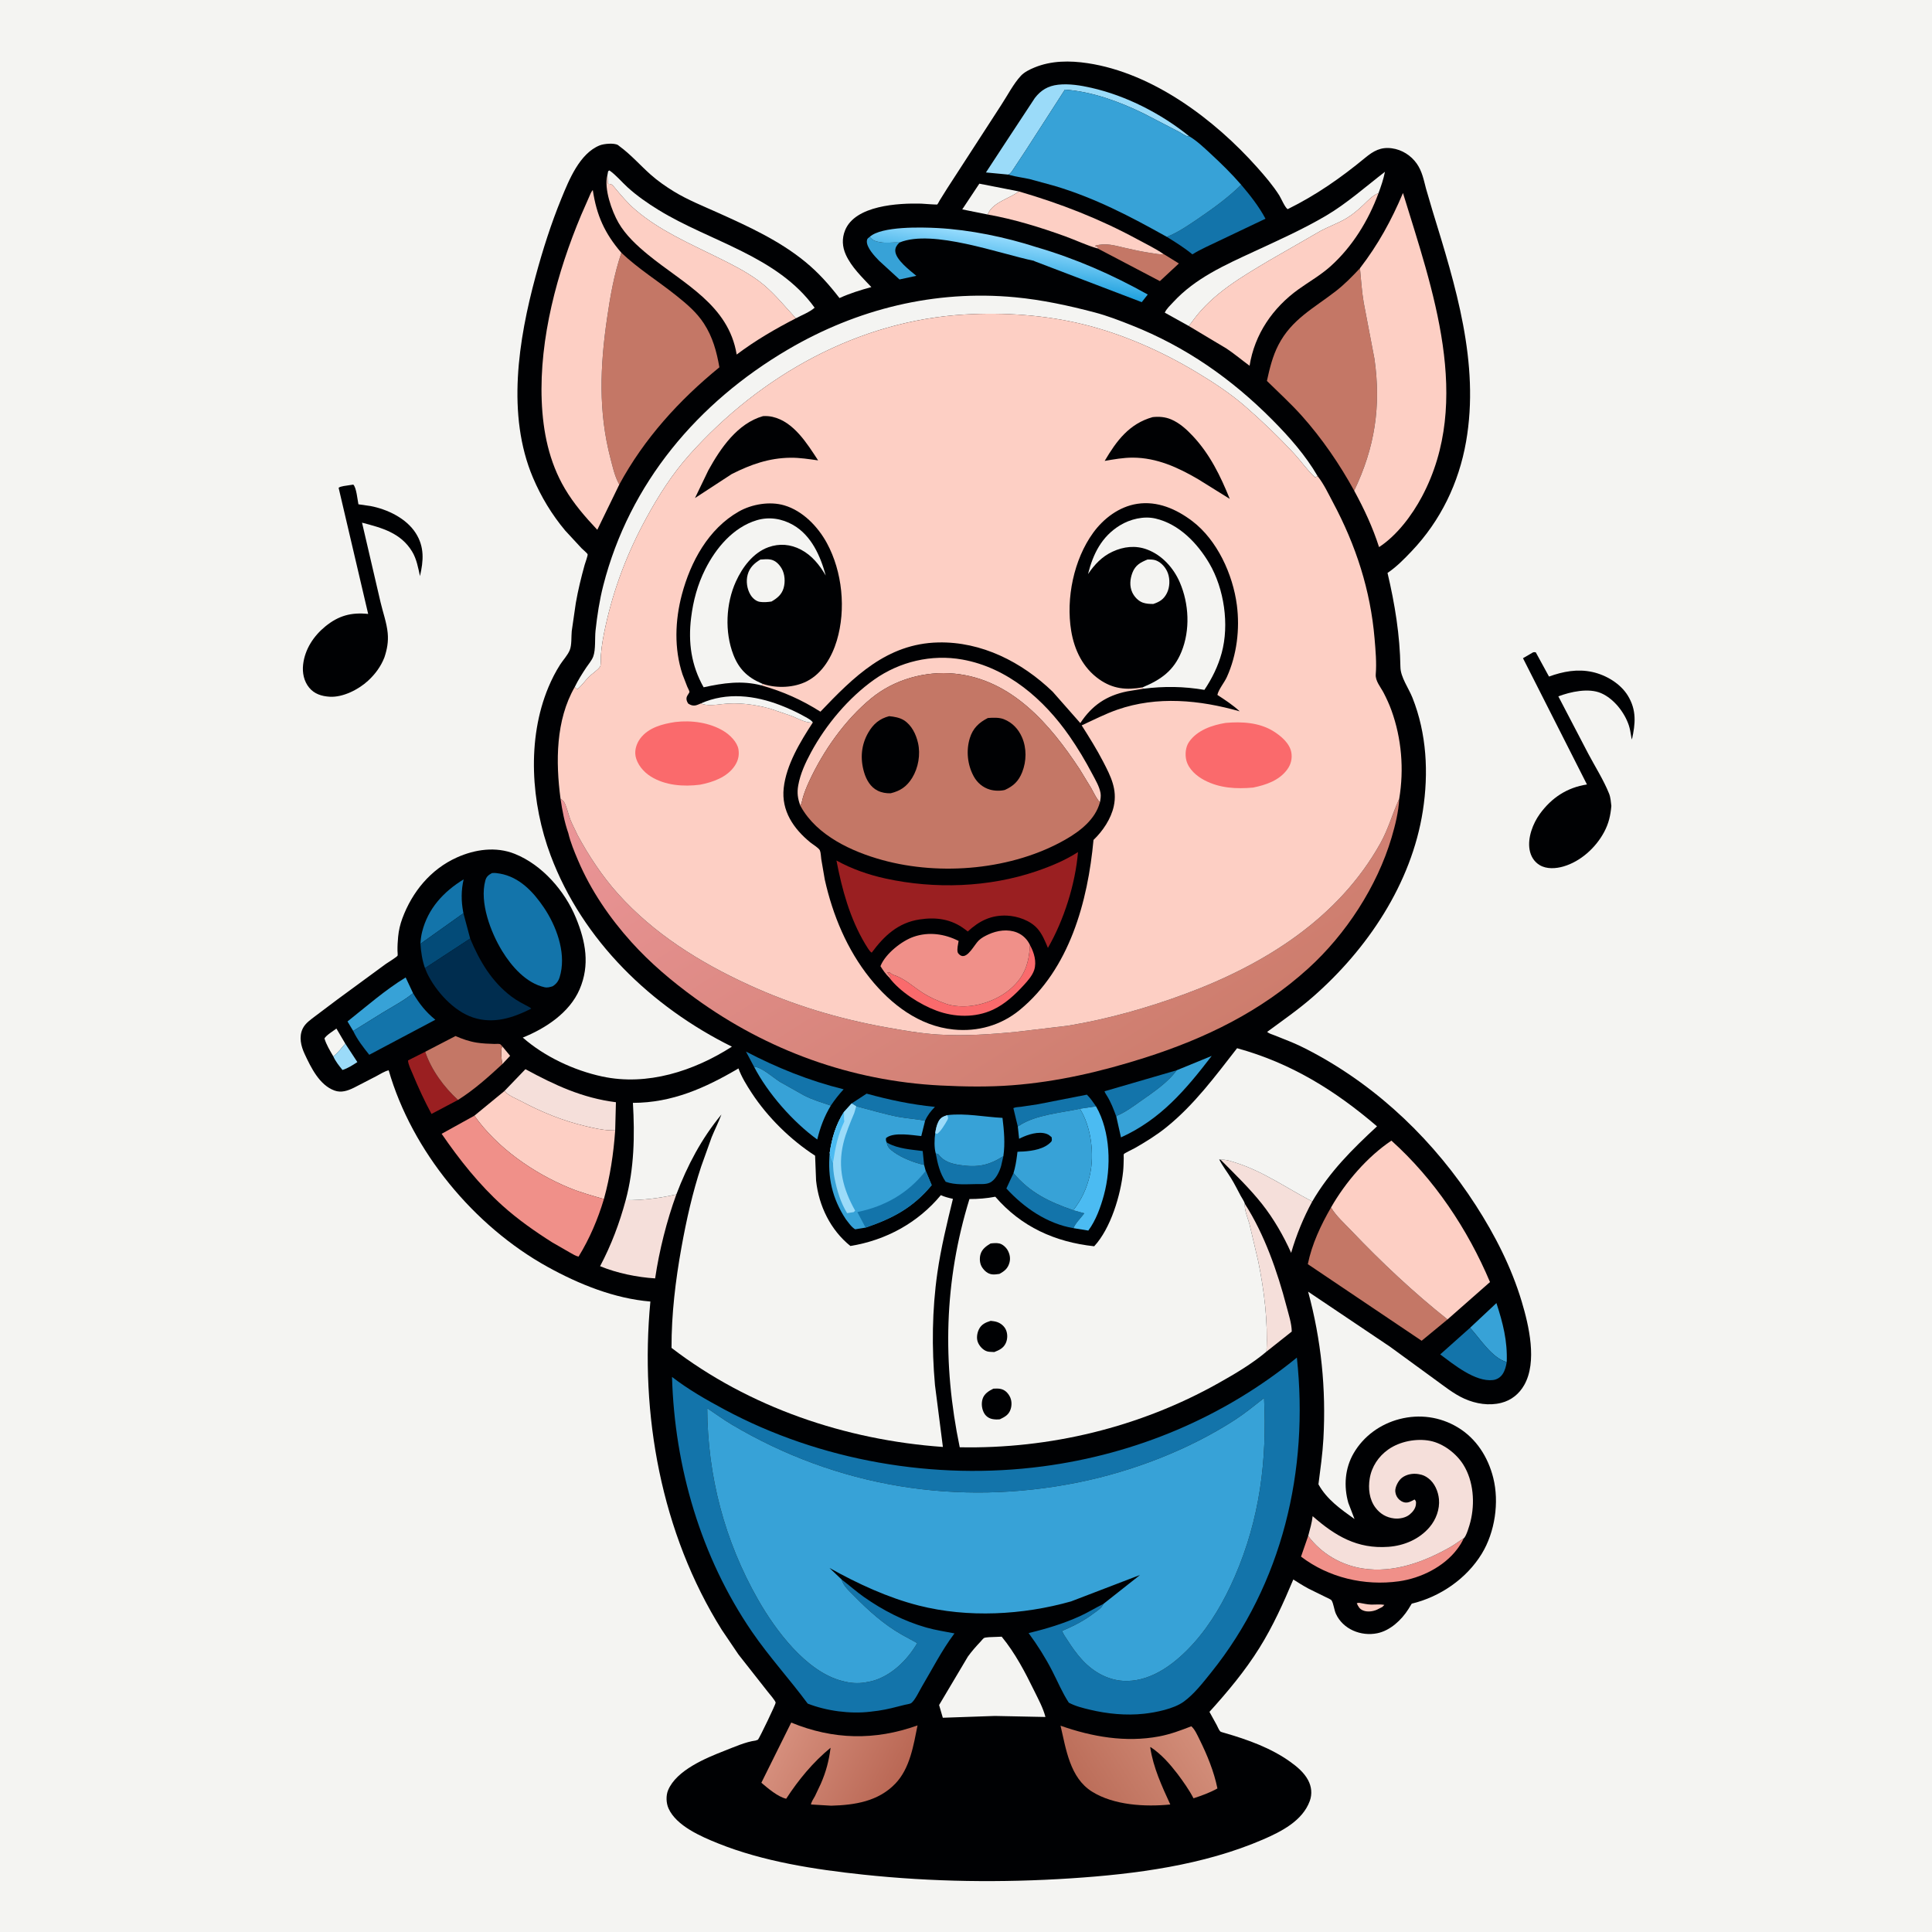 <svg version="1.1" xmlns="http://www.w3.org/2000/svg" style="display: block;" viewBox="0 0 2048 2048" width="1024" height="1024">
<defs>
	<linearGradient id="Gradient1" gradientUnits="userSpaceOnUse" x1="1066.05" y1="298.152" x2="1072.85" y2="251.881">
		<stop class="stop0" offset="0" stop-opacity="1" stop-color="rgb(30,160,222)"/>
		<stop class="stop1" offset="1" stop-opacity="1" stop-color="rgb(151,220,254)"/>
	</linearGradient>
	<linearGradient id="Gradient2" gradientUnits="userSpaceOnUse" x1="1152.99" y1="1898.03" x2="1260.33" y2="1828.76">
		<stop class="stop0" offset="0" stop-opacity="1" stop-color="rgb(188,110,90)"/>
		<stop class="stop1" offset="1" stop-opacity="1" stop-color="rgb(210,141,121)"/>
	</linearGradient>
	<linearGradient id="Gradient3" gradientUnits="userSpaceOnUse" x1="948.281" y1="1892.23" x2="835.166" y2="1834.91">
		<stop class="stop0" offset="0" stop-opacity="1" stop-color="rgb(186,104,85)"/>
		<stop class="stop1" offset="1" stop-opacity="1" stop-color="rgb(213,142,124)"/>
	</linearGradient>
	<linearGradient id="Gradient4" gradientUnits="userSpaceOnUse" x1="1212.83" y1="1143.26" x2="900.482" y2="652.812">
		<stop class="stop0" offset="0" stop-opacity="1" stop-color="rgb(205,125,109)"/>
		<stop class="stop1" offset="1" stop-opacity="1" stop-color="rgb(236,150,153)"/>
	</linearGradient>
</defs>
<path transform="translate(0,0)" fill="rgb(244,244,242)" d="M -0 -0 L 2048 0 L 2048 2048 L -0 2048 L -0 -0 z"/>
<path transform="translate(0,0)" fill="rgb(0,1,3)" d="M 370.237 514.329 L 374.5 513.694 C 377.798 516.703 378.959 529.888 379.949 534.576 L 392.853 536.435 C 410.667 539.869 430.619 549.35 440.705 565.127 C 450.11 579.839 448.936 594.54 445.186 610.689 C 443.269 601.884 441.614 592.525 436.886 584.708 C 424.874 564.85 404.85 559.551 383.771 554.044 L 403.404 638.445 C 405.86 648.921 409.972 660.341 410.974 671 C 411.842 680.222 410.371 688.24 407.47 696.926 C 403.694 706.571 397.715 714.644 390.138 721.63 C 379.964 731.01 363.424 739.429 349.435 738.557 C 341.041 738.034 333.251 735.674 327.742 728.954 C 322.133 722.113 320.326 713.156 321.312 704.5 C 323.162 688.252 332.424 674.194 344.886 664.01 C 358.917 652.545 372.463 648.934 390.272 650.804 L 358.948 517.071 C 361.16 515.244 367.258 514.905 370.237 514.329 z"/>
<path transform="translate(0,0)" fill="rgb(0,1,3)" d="M 1625.14 691.5 C 1626.74 691.208 1625.8 691.288 1627.99 691.5 L 1642 717.175 C 1656.94 711.768 1672.21 708.871 1688 712.352 C 1702.52 715.554 1717.87 724.649 1725.7 737.6 C 1734.96 752.925 1733.64 767.093 1729.92 783.895 C 1729.24 781.647 1729.45 782.6 1729.09 780.384 C 1728.44 776.474 1727.86 772.544 1726.59 768.775 C 1721.97 755.035 1710.64 740.56 1697.17 734.758 C 1683.91 729.047 1664.73 733.296 1651.91 738.177 L 1683.67 799.055 C 1690.92 812.741 1699.92 826.882 1705.67 841.22 C 1707.3 845.285 1707.62 850.021 1708.1 854.35 C 1707.2 864.521 1705.33 872.824 1700.49 881.921 C 1691.65 898.525 1675.56 913.18 1657.32 918.484 C 1649.36 920.799 1639.51 921.491 1632.13 917.056 C 1626.13 913.449 1622.64 907.561 1621.43 900.752 C 1619.18 888.051 1624.92 872.909 1632.36 862.692 C 1644.87 845.529 1661.27 834.777 1682.24 831.577 L 1614.43 697.726 L 1625.14 691.5 z"/>
<path transform="translate(0,0)" fill="rgb(0,1,3)" d="M 801.029 1845.05 L 803.499 1844.13 C 805.499 1841.53 822.37 1806.44 822.231 1804.93 C 822.041 1802.85 815.432 1795.34 814.003 1793.5 L 782.859 1753.9 L 765.166 1727.75 C 700.872 1625.19 678.049 1499.19 689.435 1379.68 C 651.303 1376.54 613.683 1361.31 580.48 1342.95 C 502.464 1299.82 436.723 1220.28 412.016 1134.55 C 407.606 1135.58 402.986 1138.62 398.954 1140.75 L 375.285 1152.98 C 368.659 1156.22 361.788 1158.66 354.5 1155.99 C 338.667 1150.19 329.779 1131.91 322.986 1117.37 C 319.056 1108.97 316.617 1099.06 320.946 1090.23 C 323.769 1084.46 329.669 1080.62 334.624 1076.8 L 357.25 1059.77 L 408.837 1021.92 C 410.666 1020.62 420.88 1014.37 421.482 1012.98 C 421.733 1012.4 421.368 1008.76 421.356 1007.9 C 421.284 1002.89 421.566 997.904 422.045 992.918 C 422.684 986.269 424.149 979.956 426.454 973.697 C 436.834 945.503 456.534 921.424 484.315 908.949 C 503.491 900.339 525.566 897.106 545.629 905.112 C 574.631 916.685 598.704 944.329 610.475 972.873 C 620.886 998.119 625.498 1022.93 614.385 1048.77 C 603.766 1073.47 578.26 1090.21 554.168 1099.87 C 577.133 1120.04 608.43 1134.68 638.242 1141.11 C 686.136 1151.43 735.415 1135.36 775.86 1109.52 C 690.532 1067.23 617.568 997.081 583.731 906.892 C 562.971 851.559 558.21 783.792 581.367 728.436 C 584.821 720.18 588.98 711.967 593.824 704.438 C 596.997 699.507 601.727 694.578 603.948 689.186 C 606.207 683.703 605.478 674.963 606.068 669 L 610.386 639.211 C 612.758 625.596 616.04 612.199 619.721 598.883 C 620.276 596.878 623.289 588.746 622.905 587.555 C 622.56 586.486 617.69 582.376 616.557 581.241 L 599.185 562.472 C 585.022 545.57 573.526 526.579 564.941 506.289 C 536.808 439.801 549.547 360.165 567.806 292.734 C 575.375 264.78 584.099 237.318 595.073 210.5 C 603.129 190.816 614.421 162.645 635.731 154.103 C 640.107 152.349 650.922 151.307 655.085 153.771 L 656.5 154.894 C 668.572 163.678 678.373 174.96 689.492 184.896 C 697.031 191.632 705.767 197.729 714.391 203.001 C 728.921 211.883 745.51 218.512 761.024 225.494 C 793.355 240.045 826.212 255.022 853.822 277.72 C 867.797 289.208 878.872 301.742 889.89 315.963 C 900.758 311.014 912.16 307.446 923.677 304.35 C 913.974 293.97 902.596 283.183 896.649 270.076 C 892.813 261.62 892.323 252.88 895.79 244.219 C 906.42 217.671 952.228 215.221 976.5 215.867 C 978.446 215.919 992.981 217.155 993.604 216.712 C 993.989 216.439 995.724 213.083 996.096 212.455 L 1003.99 199.823 L 1061.1 111.679 C 1067.58 101.866 1074.35 88.666 1082.28 80.237 C 1085.96 76.324 1091.66 73.582 1096.57 71.555 C 1114.51 64.15 1134.06 64.145 1153 66.99 C 1221.95 77.347 1287.39 126.564 1332.73 177.499 C 1340.99 186.781 1349.39 196.584 1356.06 207.09 C 1358.07 210.27 1362.38 220.578 1365.06 221.69 C 1395.19 206.82 1421.35 188.538 1447.19 167.232 C 1455.98 159.981 1463.69 155.606 1475.5 157.216 C 1486.11 158.662 1495.76 164.756 1501.87 173.5 C 1507.55 181.629 1509.19 190.657 1511.65 200.008 L 1518.57 223.557 C 1542.87 302.634 1568.75 384.729 1554.08 468.25 C 1546.38 512.111 1527.06 552.045 1496.37 584.307 C 1488.85 592.222 1480.91 600.378 1471.89 606.602 L 1470.83 607.318 C 1478.64 640.49 1483.96 673.108 1484.51 707.262 C 1484.68 717.843 1493.31 729.681 1497.24 739.561 C 1512.4 777.652 1514.51 819.384 1508.27 859.552 C 1496.27 936.751 1449.35 1006.48 1391.37 1057.03 C 1376.19 1070.27 1359.4 1081.93 1343.2 1093.87 C 1345.52 1095.79 1348.8 1096.62 1351.62 1097.71 L 1368.88 1104.64 C 1376.63 1107.89 1384.13 1111.62 1391.54 1115.58 C 1462.28 1153.4 1521.04 1210.44 1564.38 1277.64 C 1584.79 1309.29 1602.18 1343.41 1613.04 1379.57 C 1620.69 1405.04 1629.77 1443.59 1615.7 1468.25 C 1610.31 1477.7 1602.03 1484.39 1591.41 1487.08 C 1578.46 1490.38 1564.59 1488.13 1552.5 1482.77 C 1541.01 1477.68 1530.65 1469.15 1520.48 1461.85 L 1473.32 1427.46 L 1386.66 1369.21 C 1400.58 1420.57 1405.8 1472.13 1402.86 1525.19 C 1401.96 1541.35 1399.64 1557.4 1397.61 1573.44 C 1406.52 1589.53 1421.29 1599.87 1435.85 1610.25 L 1429.31 1593.21 C 1424.26 1575.55 1425.61 1556.53 1434.93 1540.49 C 1445.5 1522.27 1463.27 1509.54 1483.5 1504.29 C 1504.63 1498.81 1526.42 1501.75 1545.15 1512.98 C 1564.88 1524.82 1577.36 1544.48 1582.89 1566.52 C 1589.41 1592.47 1584.73 1624.16 1570.71 1647.07 C 1554.5 1673.56 1526.57 1692.74 1496.5 1699.95 L 1492.93 1705.78 C 1485.64 1717.28 1473.67 1728.51 1459.98 1731.31 C 1442.75 1734.83 1423.58 1727.1 1416.11 1710.68 C 1414.24 1706.57 1413.68 1700.03 1411.56 1696.55 C 1410.86 1695.41 1406.9 1693.76 1405.73 1693.19 L 1387.13 1684.04 C 1381.58 1681.08 1376.26 1677.68 1370.95 1674.33 C 1360.53 1699.17 1349.24 1724.14 1334.94 1747 C 1319.65 1771.45 1301.38 1793.31 1282.07 1814.64 L 1289.75 1828.59 C 1290.75 1830.46 1292.15 1834.01 1293.57 1835.43 C 1294.14 1835.99 1297.46 1836.76 1298.4 1837.08 C 1322.54 1844.07 1347.28 1852.89 1367.84 1867.67 C 1375.09 1872.87 1382.34 1878.97 1386.6 1886.94 C 1390.32 1893.89 1391.14 1901.67 1388.41 1909.14 C 1380.71 1930.25 1358.01 1941.66 1338.71 1950 C 1275.61 1977.25 1203.69 1986.62 1135.5 1991.1 C 1061.91 1995.93 988.365 1994.99 915 1987.18 C 863.853 1981.74 809.159 1973.35 761.217 1954.07 C 743.483 1946.94 716.908 1935.57 708.644 1916.95 C 706.123 1911.27 705.824 1903.38 708.233 1897.63 C 717.097 1876.48 748.114 1863.64 768 1855.9 C 777.953 1852.03 790.49 1846.38 801.029 1845.05 z"/>
<path transform="translate(0,0)" fill="rgb(253,207,196)" d="M 532.34 1109.04 L 540.753 1119.22 L 532.556 1127.91 C 531.549 1122.92 530.533 1113.73 532.34 1109.04 z"/>
<path transform="translate(0,0)" fill="rgb(253,207,196)" d="M 1438.22 1699.5 C 1439.4 1699.12 1440.27 1698.95 1441.51 1699.17 C 1445.46 1699.87 1449.31 1700.8 1453.35 1700.92 C 1457.99 1701.06 1462.96 1700.35 1467.5 1701.27 L 1465.23 1703.5 L 1459.66 1706.31 C 1455.37 1708.24 1449.46 1709.01 1445 1707.19 C 1441.14 1705.61 1439.9 1703.16 1438.22 1699.5 z"/>
<path transform="translate(0,0)" fill="rgb(244,244,242)" d="M 353.39 1119.9 C 349.78 1113.7 346.055 1107.72 343.93 1100.81 C 345.749 1097.41 353.333 1092.83 356.621 1090.32 L 366.026 1106.3 C 362.018 1111.03 358.192 1115.95 353.39 1119.9 z"/>
<path transform="translate(0,0)" fill="rgb(155,219,249)" d="M 366.026 1106.3 L 378.815 1125.86 C 373.651 1129.24 368.961 1132.29 363.049 1134.23 C 359.565 1129.94 355.575 1125.02 353.39 1119.9 C 358.192 1115.95 362.018 1111.03 366.026 1106.3 z"/>
<path transform="translate(0,0)" fill="rgb(19,116,170)" d="M 939.958 1211.05 L 941.069 1211.68 C 952.123 1217.77 965.739 1218.55 978.096 1220.14 L 979.587 1234.84 C 969.112 1232.57 956.171 1227.5 947.42 1221.2 C 943.472 1218.36 940.665 1215.95 939.958 1211.05 z"/>
<path transform="translate(0,0)" fill="rgb(55,162,215)" d="M 953.577 257.048 L 952.848 257.71 C 950.537 260.064 948.908 262.592 949.031 266 C 949.37 275.343 964.821 286.902 971.353 292.371 L 953.509 296.231 L 931.741 276.278 C 927.293 271.707 918.293 262.233 918.918 255.344 C 919.156 252.713 920.177 252.622 922.047 250.982 C 924.958 255.097 928.453 255.965 933.274 256.802 C 939.673 257.913 946.969 256.713 953.577 257.048 z"/>
<path transform="translate(0,0)" fill="rgb(244,244,242)" d="M 1046.98 227.387 L 1020.02 221.958 L 1038.13 194.702 L 1080.08 202.916 C 1069.78 210.682 1051.79 214.566 1046.98 227.387 z"/>
<path transform="translate(0,0)" fill="rgb(19,116,170)" d="M 1078.9 1194.08 L 1074.21 1174.65 C 1076.47 1173.52 1079.8 1173.56 1082.34 1173.23 L 1100.17 1170.56 L 1152.15 1160.39 C 1155.92 1164.11 1158.79 1168.46 1161.83 1172.77 L 1144.72 1175.32 C 1124.14 1179.79 1097.76 1181.61 1080.17 1193.32 L 1078.9 1194.08 z"/>
<path transform="translate(0,0)" fill="rgb(19,116,170)" d="M 902.778 1169.68 L 918.637 1159.31 C 942.813 1165.92 966.048 1170.88 991.051 1173.32 C 986.559 1178.05 983.244 1182.06 980.624 1188.11 C 971.411 1186.06 961.814 1185.71 952.5 1183.93 C 937.362 1181.05 922.555 1176.51 907.638 1172.67 L 902.778 1169.68 z"/>
<path transform="translate(0,0)" fill="rgb(55,162,215)" d="M 374.408 1092.85 L 368.371 1082.78 C 388.358 1066.92 408.197 1049.45 430.014 1036.14 L 437.868 1052.84 C 428.325 1060.69 415.975 1067.13 405.375 1073.62 L 374.408 1092.85 z"/>
<path transform="translate(0,0)" fill="rgb(55,162,215)" d="M 1558.32 1407.51 L 1586.28 1381.31 C 1593.18 1402.54 1598.07 1421.43 1597.19 1443.9 C 1581.25 1439.33 1569.3 1419.46 1558.32 1407.51 z"/>
<path transform="translate(0,0)" fill="rgb(19,116,170)" d="M 1183.36 1183.72 C 1180.55 1176.08 1177.66 1168.31 1173.29 1161.41 C 1172.26 1159.77 1171.46 1158.64 1170.84 1156.8 L 1247.28 1134.55 C 1238.03 1147.55 1222.08 1158.09 1209.08 1167.25 C 1201.2 1172.8 1193.14 1178.88 1184.19 1182.58 L 1183.36 1183.72 z"/>
<path transform="translate(0,0)" fill="rgb(19,116,170)" d="M 991.925 1222.73 C 993.31 1223.1 994.418 1223.01 995.28 1224.2 C 1000.54 1231.43 1009.23 1233.76 1017.71 1235.01 C 1036.26 1237.76 1047.91 1235.51 1063.6 1225.61 L 1061.22 1236 C 1059.44 1242.21 1055.37 1250.84 1049.19 1253.71 C 1045.07 1255.63 1039.6 1255.13 1035.14 1255.17 C 1024.54 1255.28 1012.53 1256.41 1002.46 1252.72 C 996.286 1243.76 993.853 1233.28 991.925 1222.73 z"/>
<path transform="translate(0,0)" fill="rgb(19,116,170)" d="M 445.691 1000.52 C 445.924 996.174 446.397 992.119 447.447 987.886 C 453.597 963.116 470.113 945.255 491.471 932.158 C 488.791 943.799 488.816 955.083 491 966.77 L 491.253 968.076 L 445.691 1000.52 z"/>
<path transform="translate(0,0)" fill="rgb(196,119,102)" d="M 1163.63 263.407 L 1164 262 L 1161 261 L 1161.05 260.451 C 1172.26 257.154 1181.62 260.268 1192.5 262.753 C 1201.91 264.901 1211.12 266.962 1220.7 268.299 C 1224.56 268.838 1229.6 270.106 1233.43 269.322 L 1233.49 269.288 L 1249.66 279.294 L 1229.53 298 L 1163.63 263.407 z"/>
<path transform="translate(0,0)" fill="rgb(3,75,120)" d="M 445.691 1000.52 L 491.253 968.076 L 498.405 994.905 L 450.521 1026.26 C 447.55 1017.85 446.31 1009.38 445.691 1000.52 z"/>
<path transform="translate(0,0)" fill="rgb(154,31,33)" d="M 485.487 1165.98 L 457.401 1180.83 C 449.991 1167.08 443.429 1152.88 437.457 1138.46 C 435.699 1134.21 432.781 1128.67 432.513 1124.1 L 450.721 1114.91 C 457.174 1134.17 470.641 1152.44 485.487 1165.98 z"/>
<path transform="translate(0,0)" fill="rgb(19,116,170)" d="M 799.291 1130.76 L 790.775 1114.73 C 823.78 1131.96 858.073 1145.74 894.268 1154.71 C 889.212 1160.24 884.871 1165.76 880.707 1171.99 C 870.737 1168.51 861.239 1165.9 851.802 1160.91 L 827 1146.95 C 819.713 1142.46 807.454 1131.09 799.291 1130.76 z"/>
<path transform="translate(0,0)" fill="rgb(19,116,170)" d="M 1138.03 1301.91 C 1110.23 1297.33 1085.39 1280.18 1066.81 1259.84 L 1074.36 1243.52 C 1092.02 1264.54 1112.35 1274.08 1137.68 1282.9 L 1149.43 1286.18 C 1146.59 1290.03 1139.1 1297.69 1138.03 1301.91 z"/>
<path transform="translate(0,0)" fill="rgb(55,162,215)" d="M 799.291 1130.76 C 807.454 1131.09 819.713 1142.46 827 1146.95 L 851.802 1160.91 C 861.239 1165.9 870.737 1168.51 880.707 1171.99 C 873.759 1183.55 869.478 1194.89 866.322 1207.93 C 840.516 1189.24 813.911 1158.96 799.291 1130.76 z"/>
<path transform="translate(0,0)" fill="rgb(19,116,170)" d="M 1558.32 1407.51 C 1569.3 1419.46 1581.25 1439.33 1597.19 1443.9 C 1596.46 1448.31 1595.38 1452.71 1592.89 1456.5 C 1590.53 1460.09 1586.85 1462.42 1582.59 1462.91 C 1563.72 1465.11 1540.76 1446.21 1526.68 1435.75 L 1558.32 1407.51 z"/>
<path transform="translate(0,0)" fill="rgb(55,162,215)" d="M 1247.28 1134.55 L 1284.45 1119.32 C 1256.99 1155.04 1230.43 1186.63 1188.28 1205.67 L 1183.36 1183.72 L 1184.19 1182.58 C 1193.14 1178.88 1201.2 1172.8 1209.08 1167.25 C 1222.08 1158.09 1238.03 1147.55 1247.28 1134.55 z"/>
<path transform="translate(0,0)" fill="rgb(245,223,218)" d="M 1319.54 1275.99 C 1340.31 1308.28 1354.16 1348.02 1363.81 1384.94 C 1366 1393.33 1369.21 1402.83 1369.32 1411.52 L 1342.5 1432.79 C 1344.2 1401.02 1340.12 1368.19 1333.79 1337.07 L 1324.56 1297.89 C 1322.79 1291.11 1318.95 1282.88 1319.54 1275.99 z"/>
<path transform="translate(0,0)" fill="rgb(75,187,242)" d="M 1144.72 1175.32 L 1161.83 1172.77 C 1177.23 1199.55 1178.16 1237.3 1170.21 1266.75 C 1166.75 1279.54 1161.67 1293.72 1153.66 1304.44 L 1138.03 1301.91 C 1139.1 1297.69 1146.59 1290.03 1149.43 1286.18 L 1137.68 1282.9 C 1146.63 1271.47 1152.14 1259.61 1155.35 1245.42 C 1160.29 1223.6 1156.73 1194.47 1144.72 1175.32 z"/>
<path transform="translate(0,0)" fill="rgb(19,116,170)" d="M 437.868 1052.84 C 444.532 1064.11 451.311 1072.67 461.479 1080.98 L 391.421 1118.12 C 385.181 1110.27 378.657 1101.99 374.408 1092.85 L 405.375 1073.62 C 415.975 1067.13 428.325 1060.69 437.868 1052.84 z"/>
<path transform="translate(0,0)" fill="rgb(240,144,137)" d="M 1386.72 1628.2 C 1400.7 1646.92 1421.52 1659.09 1444.58 1662.66 C 1477.35 1667.73 1509.88 1655.68 1537.97 1639.61 C 1542.7 1636.9 1546.91 1633.48 1551.58 1630.67 C 1549.77 1634.76 1547.48 1638.4 1544.81 1641.97 C 1530.62 1660.93 1505.98 1673.04 1482.86 1676.25 C 1446.47 1681.31 1408.46 1672.45 1379.14 1650.07 L 1386.72 1628.2 z"/>
<path transform="translate(0,0)" fill="rgb(245,223,218)" d="M 1293.9 1229.38 C 1299.6 1228.87 1305.36 1231.06 1310.76 1232.79 C 1339.42 1241.97 1364.59 1259.87 1391.06 1273.58 C 1381.61 1290.96 1374.19 1309.1 1368.67 1328.09 C 1360.64 1310.05 1350.01 1291.69 1337.75 1276.2 C 1324.51 1259.5 1308.9 1244.49 1293.9 1229.38 z"/>
<path transform="translate(0,0)" fill="rgb(19,116,170)" d="M 1315.71 195.867 C 1325.17 206.931 1334.61 218.966 1341.46 231.85 L 1292.09 255.364 C 1282.7 259.872 1272.8 264.139 1263.97 269.633 C 1255.45 262.6 1246.26 256.891 1236.9 251.086 C 1248.68 246.44 1259.58 238.926 1270 231.83 C 1286.07 220.888 1301.81 209.523 1315.71 195.867 z"/>
<path transform="translate(0,0)" fill="rgb(155,219,249)" d="M 1065.55 151.638 L 1096.99 103.869 C 1103.47 95.496 1110.96 91.04 1121.59 89.811 C 1133.18 88.471 1145.56 90.533 1156.85 93.081 C 1193.94 101.451 1231.15 120.615 1260.69 144.486 L 1259.59 144.529 C 1256.3 144.224 1252.78 141.267 1249.85 139.761 L 1212.57 120.411 C 1186.63 107.737 1157.8 97.082 1128.83 94.994 L 1087.52 159.125 L 1074.41 178.992 C 1072.8 181.339 1071.54 183.897 1068.85 185.073 L 1045.14 182.809 L 1065.55 151.638 z"/>
<path transform="translate(0,0)" fill="rgb(196,119,102)" d="M 450.721 1114.91 L 482.851 1098.25 C 490.177 1101.43 497.521 1104 505.428 1105.24 C 511.643 1106.21 517.799 1106.43 524.075 1106.62 C 525.329 1106.66 529.034 1106.31 530 1106.78 C 530.977 1107.25 531.56 1108.28 532.34 1109.04 C 530.533 1113.73 531.549 1122.92 532.556 1127.91 C 517.909 1141.5 502.443 1155.36 485.487 1165.98 C 470.641 1152.44 457.174 1134.17 450.721 1114.91 z"/>
<path transform="translate(0,0)" fill="rgb(55,162,215)" d="M 1004.08 1182.11 C 1023.16 1179.73 1043.54 1184.04 1062.68 1185 C 1064.33 1198.54 1065.6 1212.03 1063.6 1225.61 C 1047.91 1235.51 1036.26 1237.76 1017.71 1235.01 C 1009.23 1233.76 1000.54 1231.43 995.28 1224.2 C 994.418 1223.01 993.31 1223.1 991.925 1222.73 C 990.161 1216.39 990.478 1207.67 991.389 1201.16 C 992.023 1197.14 992.794 1192.98 994.621 1189.3 C 996.858 1184.8 999.445 1183.71 1004.08 1182.11 z"/>
<path transform="translate(0,0)" fill="rgb(155,219,249)" d="M 991.389 1201.16 C 992.023 1197.14 992.794 1192.98 994.621 1189.3 C 996.858 1184.8 999.445 1183.71 1004.08 1182.11 C 1004.96 1184.46 1005.56 1184.91 1004.29 1187.22 C 1002.28 1190.89 996.602 1200.55 993.087 1202.01 L 991.389 1201.16 z"/>
<path transform="translate(0,0)" fill="rgb(245,223,218)" d="M 534.721 1156.53 L 556.956 1133.38 C 588.279 1150.34 617.192 1163.88 652.909 1168.41 L 652.119 1198.34 L 646.729 1198.2 C 637.947 1197.82 629.135 1195.76 620.599 1193.74 C 596.254 1187.97 574.165 1178.9 552.114 1167.18 C 545.981 1163.92 539.488 1161.76 534.721 1156.53 z"/>
<path transform="translate(0,0)" fill="url(#Gradient1)" d="M 922.047 250.982 C 934.602 239.723 976.793 240.837 993.749 241.736 C 1028.25 243.566 1065.92 251.38 1098.85 262.04 C 1140.27 274.153 1179.05 291.144 1216.66 312.201 L 1210.31 320.295 L 1096.38 276.798 L 1096.28 276.541 C 1059.41 268.951 988.599 242.659 953.577 257.048 C 946.969 256.713 939.673 257.913 933.274 256.802 C 928.453 255.965 924.958 255.097 922.047 250.982 z"/>
<path transform="translate(0,0)" fill="rgb(253,207,196)" d="M 1080.08 202.916 C 1124.15 215.826 1164.95 231.626 1205.35 253.482 C 1214.64 258.505 1224.73 263.378 1233.43 269.322 C 1229.6 270.106 1224.56 268.838 1220.7 268.299 C 1211.12 266.962 1201.91 264.901 1192.5 262.753 C 1181.62 260.268 1172.26 257.154 1161.05 260.451 L 1161 261 L 1164 262 L 1163.63 263.407 C 1151.94 260.199 1140.3 254.528 1128.86 250.4 C 1102.31 240.81 1074.78 232.359 1046.98 227.387 C 1051.79 214.566 1069.78 210.682 1080.08 202.916 z"/>
<path transform="translate(0,0)" fill="rgb(244,244,242)" d="M 643.832 185.87 L 644.648 181.5 L 646 180.656 C 653.139 185.639 658.895 192.772 665.348 198.631 C 675.238 207.609 686.596 215.51 697.971 222.503 C 752.895 256.269 824.071 271.305 863.541 326.182 C 858.412 330.807 849.803 334.123 843.622 337.426 C 831.289 324.058 818.933 308.528 804.271 297.715 C 790.744 287.739 775.355 280.069 760.327 272.65 C 730.725 258.037 698.979 244.152 673.725 222.554 C 664.849 214.963 658.215 206.858 650.823 198 C 648.578 195.31 647.994 195.128 644.486 194.81 L 643.832 185.87 z"/>
<path transform="translate(0,0)" fill="rgb(245,223,218)" d="M 663.264 1272.22 C 681.647 1272.34 699.05 1270.14 716.958 1266.14 C 706.742 1294.12 698.823 1325.68 694.468 1355.15 C 675.416 1353.97 653.805 1349.54 636.129 1342.22 C 647.982 1319.81 656.674 1296.69 663.264 1272.22 z"/>
<path transform="translate(0,0)" fill="rgb(244,244,242)" d="M 1260.23 345.614 L 1234.71 331.41 C 1236.5 327.358 1240.68 323.509 1243.67 320.269 C 1267.22 294.744 1298.4 280.985 1329.26 266.678 C 1354.88 254.801 1381.3 243.006 1405.64 228.662 C 1427.83 215.579 1447.72 197.804 1468.1 182.108 C 1466.57 189.947 1464.04 197.179 1461.31 204.658 C 1454.76 207.291 1450.04 212.654 1445 217.423 C 1439.71 222.441 1433.8 227.448 1427.55 231.232 C 1418.82 236.517 1409.06 239.875 1400.05 244.658 L 1345.56 276.016 C 1316.2 293.519 1285.87 310.927 1265.16 339 L 1260.23 345.614 z"/>
<path transform="translate(0,0)" fill="rgb(0,45,79)" d="M 498.405 994.905 C 508.411 1018.89 521.238 1040.67 542.39 1056.56 C 548.125 1060.87 554.571 1064.13 560.878 1067.5 C 562.439 1068.33 561.867 1067.93 563.098 1069.25 C 543.536 1079.05 523.171 1085.76 501.4 1078.57 C 480.708 1071.74 461.838 1050.6 452.625 1031.39 L 450.521 1026.26 L 498.405 994.905 z"/>
<path transform="translate(0,0)" fill="rgb(55,162,215)" d="M 1078.9 1194.08 L 1080.17 1193.32 C 1097.76 1181.61 1124.14 1179.79 1144.72 1175.32 C 1156.73 1194.47 1160.29 1223.6 1155.35 1245.42 C 1152.14 1259.61 1146.63 1271.47 1137.68 1282.9 C 1112.35 1274.08 1092.02 1264.54 1074.36 1243.52 C 1076.2 1237.48 1077.29 1231.16 1078.08 1224.9 C 1078.12 1224.54 1078.54 1220.98 1078.55 1220.97 C 1078.77 1220.79 1084.08 1220.68 1084.79 1220.64 C 1094.7 1220.01 1107.38 1217.99 1114.31 1210.26 C 1115.5 1208.94 1114.86 1207.2 1114.79 1205.5 C 1113.09 1203.99 1111.5 1202.68 1109.33 1201.91 C 1100.81 1198.94 1089.58 1202.62 1081.89 1206.37 L 1080.31 1207.15 L 1078.9 1194.08 z"/>
<path transform="translate(0,0)" fill="rgb(244,244,242)" d="M 1048.16 1735.49 L 1061.84 1734.95 C 1076.06 1752.3 1086.42 1772.1 1096.23 1792.15 C 1100.61 1801.11 1105.71 1810.38 1108.22 1820.07 L 1054.6 1818.98 L 999.417 1820.89 L 995.481 1807.41 L 1026.02 1756.02 C 1030.08 1750.43 1034.57 1745.29 1039.34 1740.3 C 1040.21 1739.39 1042.17 1736.8 1043.24 1736.28 C 1044.31 1735.75 1046.88 1735.7 1048.16 1735.49 z"/>
<path transform="translate(0,0)" fill="rgb(19,116,170)" d="M 521.51 925.5 C 524.443 925.187 527.1 925.554 530 926.072 C 550.694 929.768 565.371 945.441 576.622 962.158 C 589.558 981.379 599.56 1008.22 594.37 1031.61 C 592.959 1037.97 591.39 1042.01 585.794 1045.5 C 582.881 1046.39 580.297 1047.2 577.251 1046.52 C 557.817 1042.2 542.367 1024.53 532.385 1008.27 C 520.246 988.493 508.094 956.674 514.499 933.294 C 515.635 929.149 517.889 927.487 521.51 925.5 z"/>
<path transform="translate(0,0)" fill="rgb(196,119,102)" d="M 1410.95 1279.95 C 1416.22 1288.9 1425.31 1297 1432.47 1304.53 C 1464.1 1337.76 1498.46 1370.14 1534.45 1398.65 L 1507 1421.27 L 1386.34 1340.06 C 1390.66 1318.79 1400.18 1298.61 1410.95 1279.95 z"/>
<path transform="translate(0,0)" fill="rgb(253,207,196)" d="M 502.871 1182.67 L 534.721 1156.53 C 539.488 1161.76 545.981 1163.92 552.114 1167.18 C 574.165 1178.9 596.254 1187.97 620.599 1193.74 C 629.135 1195.76 637.947 1197.82 646.729 1198.2 L 652.119 1198.34 C 650.376 1223.06 646.747 1247.15 640.162 1271.07 C 627.754 1267.44 615.3 1264.05 603.324 1259.1 C 565.306 1243.37 526.742 1216.52 502.871 1182.67 z"/>
<path transform="translate(0,0)" fill="url(#Gradient2)" d="M 1124.21 1829.31 C 1157.63 1841.1 1193.2 1847.3 1228.5 1840.7 C 1240.37 1838.48 1251.61 1834.32 1262.82 1829.93 C 1266.5 1832.98 1269.34 1839.48 1271.47 1843.78 C 1279.61 1860.19 1286.89 1877.85 1290.52 1895.83 C 1282.43 1900.37 1273.97 1903.38 1265.18 1906.27 C 1260.4 1897.11 1254.49 1888.86 1248.34 1880.58 C 1240.05 1869.81 1231.01 1859.42 1219.58 1851.91 L 1219.32 1852.44 C 1222.49 1873.67 1231.67 1893.45 1240.55 1912.84 C 1213.99 1915.49 1180.71 1913.71 1157.51 1899.16 C 1134.14 1884.51 1130.03 1854.07 1124.21 1829.31 z"/>
<path transform="translate(0,0)" fill="url(#Gradient3)" d="M 838.718 1826 C 883.185 1844.24 927.391 1845.23 972.631 1829 C 968.381 1850.1 964.572 1874.59 949.099 1890.71 C 930.951 1909.62 906.11 1913.42 881.114 1914.11 L 859.688 1912.83 C 860.058 1909.89 862.483 1906.67 863.866 1904.03 L 870.082 1890.88 C 875.707 1877.98 878.678 1866.65 880.449 1852.69 C 861.785 1868.06 846.526 1886.52 833.392 1906.74 C 824.424 1904.64 813.99 1895.65 807.072 1889.78 L 838.718 1826 z"/>
<path transform="translate(0,0)" fill="rgb(253,207,196)" d="M 843.622 337.426 C 821.47 348.853 800.854 360.831 780.903 375.831 C 772.316 323.182 724.769 300.896 687.283 270.264 C 675.507 260.642 663.26 249.405 655.604 236.068 C 648.483 223.66 640.094 200.059 643.832 185.87 L 644.486 194.81 C 647.994 195.128 648.578 195.31 650.823 198 C 658.215 206.858 664.849 214.963 673.725 222.554 C 698.979 244.152 730.725 258.037 760.327 272.65 C 775.355 280.069 790.744 287.739 804.271 297.715 C 818.933 308.528 831.289 324.058 843.622 337.426 z"/>
<path transform="translate(0,0)" fill="rgb(240,144,137)" d="M 640.162 1271.07 C 633.761 1292.45 625.009 1313.04 613.308 1332.06 C 610.226 1331.48 607.141 1329.37 604.372 1327.91 L 585.226 1316.88 C 567.044 1305.36 548.829 1292.58 532.835 1278.18 C 508.017 1255.84 487.01 1229.36 468.157 1201.88 L 502.871 1182.67 C 526.742 1216.52 565.306 1243.37 603.324 1259.1 C 615.3 1264.05 627.754 1267.44 640.162 1271.07 z"/>
<path transform="translate(0,0)" fill="rgb(253,207,196)" d="M 1260.23 345.614 L 1265.16 339 C 1285.87 310.927 1316.2 293.519 1345.56 276.016 L 1400.05 244.658 C 1409.06 239.875 1418.82 236.517 1427.55 231.232 C 1433.8 227.448 1439.71 222.441 1445 217.423 C 1450.04 212.654 1454.76 207.291 1461.31 204.658 C 1450.66 233.715 1433.49 261.642 1410.3 282.394 C 1399.84 291.752 1387.94 298.433 1376.63 306.54 C 1349.21 326.185 1329.92 354.256 1324.61 387.744 C 1316.43 381.732 1308.66 375.147 1300.21 369.521 L 1260.23 345.614 z"/>
<path transform="translate(0,0)" fill="rgb(55,162,215)" d="M 902.778 1169.68 L 907.638 1172.67 C 922.555 1176.51 937.362 1181.05 952.5 1183.93 C 961.814 1185.71 971.411 1186.06 980.624 1188.11 L 976.595 1204.29 C 966.738 1203.29 948.404 1200.08 940.171 1205.69 L 939.194 1206.5 C 939.08 1208.6 939.015 1209.08 939.958 1211.05 C 940.665 1215.95 943.472 1218.36 947.42 1221.2 C 956.171 1227.5 969.112 1232.57 979.587 1234.84 L 981.278 1241.16 L 987.617 1256.32 C 967.829 1280.18 946.523 1291.42 917.543 1301.33 L 906.5 1303.11 C 902.418 1300.68 899.478 1296.02 896.533 1292.34 C 882.133 1270.3 877.201 1248.22 879.549 1222.03 C 881.858 1206.28 886.04 1192.06 894.72 1178.59 L 902.778 1169.68 z"/>
<path transform="translate(0,0)" fill="rgb(155,219,249)" d="M 902.778 1169.68 L 907.638 1172.67 L 905.593 1179.74 C 901.196 1190.37 896.655 1200.77 893.975 1212 C 887.751 1238.09 893.674 1260.43 906.5 1283.34 L 904.975 1284.88 L 897.972 1285.99 C 891.037 1274.73 887.25 1261.89 884.66 1249.02 C 883.524 1243.37 883.131 1238.2 883.05 1232.48 C 881.408 1228.99 880.361 1225.79 879.549 1222.03 C 881.858 1206.28 886.04 1192.06 894.72 1178.59 L 902.778 1169.68 z"/>
<path transform="translate(0,0)" fill="rgb(75,187,242)" d="M 879.549 1222.03 C 881.858 1206.28 886.04 1192.06 894.72 1178.59 C 894.782 1181.89 894.492 1185.61 894.984 1188.85 C 887.89 1203.85 885.544 1216.36 883.05 1232.48 C 881.408 1228.99 880.361 1225.79 879.549 1222.03 z"/>
<path transform="translate(0,0)" fill="rgb(19,116,170)" d="M 981.278 1241.16 L 987.617 1256.32 C 967.829 1280.18 946.523 1291.42 917.543 1301.33 L 908.813 1284.84 C 938.381 1278.72 962.562 1264.89 981.278 1241.16 z"/>
<path transform="translate(0,0)" fill="rgb(245,223,218)" d="M 1386.72 1628.2 C 1388.55 1621.37 1390.66 1614.22 1391.46 1607.19 C 1415.38 1628.15 1438.7 1642.1 1471.78 1639.69 C 1488.43 1638.48 1504.54 1631.65 1515.44 1618.81 C 1522.27 1610.77 1526.33 1599.79 1525.35 1589.22 C 1524.59 1581.02 1520.81 1572.06 1514.09 1567.03 C 1510.97 1564.7 1508.31 1563.43 1504.5 1562.79 L 1503.1 1562.54 C 1497.4 1561.67 1491.02 1562.88 1486.34 1566.35 C 1482.79 1568.98 1479.69 1574.58 1479.13 1578.94 C 1478.72 1582.12 1479.82 1585.6 1481.81 1588.11 C 1483.74 1590.55 1486.84 1592.53 1490 1592.77 C 1493.35 1593.02 1496.67 1591.05 1499.5 1589.51 C 1501.31 1591.45 1501.12 1591.98 1500.94 1594.57 C 1500.63 1599 1497.55 1602.79 1494.23 1605.5 C 1489.91 1609.03 1483.21 1610.23 1477.77 1609.59 C 1469.59 1608.61 1463.09 1604.79 1458.11 1598.25 C 1451.47 1589.51 1450.21 1577.75 1451.96 1567.21 C 1454.04 1554.63 1461.31 1543.77 1471.69 1536.47 C 1483.8 1527.95 1501.47 1524.51 1515.98 1527.36 C 1529.89 1530.09 1543.8 1540.74 1551.23 1552.67 C 1562.09 1570.1 1563.64 1593.4 1558.74 1613 C 1557.88 1616.43 1554.37 1628.81 1551.58 1630.67 C 1546.91 1633.48 1542.7 1636.9 1537.97 1639.61 C 1509.88 1655.68 1477.35 1667.73 1444.58 1662.66 C 1421.52 1659.09 1400.7 1646.92 1386.72 1628.2 z"/>
<path transform="translate(0,0)" fill="rgb(196,119,102)" d="M 1441.62 284.322 C 1442.79 296.466 1443.51 308.606 1445.56 320.643 L 1456.99 380.5 C 1464.14 430.738 1457.34 474.626 1435.48 520.144 C 1420.15 492.147 1401.22 464.569 1379.98 440.796 C 1368.42 427.859 1355.35 415.981 1342.98 403.796 C 1345.89 390.546 1348.9 377.827 1355.15 365.688 C 1369.19 338.401 1392.96 326.552 1416.02 308.611 C 1425.42 301.299 1433.51 292.991 1441.62 284.322 z"/>
<path transform="translate(0,0)" fill="rgb(253,207,196)" d="M 1410.95 1279.95 C 1426.3 1253.12 1449.28 1226.35 1474.95 1209.11 C 1520.36 1249.9 1555.81 1302.99 1579.46 1359.03 L 1534.45 1398.65 C 1498.46 1370.14 1464.1 1337.76 1432.47 1304.53 C 1425.31 1297 1416.22 1288.9 1410.95 1279.95 z"/>
<path transform="translate(0,0)" fill="rgb(244,244,242)" d="M 609.281 728.229 C 612.801 720.947 617.091 714.154 621.577 707.442 C 623.944 703.901 627.35 699.996 628.836 696 C 631.612 688.53 630.411 676.596 631.288 668.494 C 633.014 652.548 635.503 636.254 639.481 620.71 C 667.269 512.141 739.685 426.692 835.067 370.617 C 908.412 327.498 991.02 307.088 1076 315.11 C 1104.68 317.817 1132.67 323.877 1160.49 331.195 C 1173.8 334.696 1186.84 339.761 1199.62 344.833 C 1256.99 367.585 1305.63 401.587 1348.94 445.26 C 1366.78 463.251 1384.04 482.805 1396.78 504.798 L 1394 505.985 C 1385.89 498.75 1379.2 488.802 1371.7 480.722 C 1355.49 463.252 1338.06 446.516 1320.09 430.872 C 1303.93 416.814 1286.27 405.286 1267.94 394.293 C 1230.99 372.13 1189.77 353.92 1147.82 343.687 C 1107.49 333.85 1064.38 331.01 1023 333.364 C 909.803 339.802 806.272 397.947 731.335 481.5 C 712.771 502.199 697.968 525.46 684.733 549.815 C 665.115 585.914 650.83 623.179 641.961 663.375 C 639.684 673.694 637.773 683.946 636.972 694.5 C 636.791 696.895 637.142 704.837 636.175 706.578 C 634.429 709.724 627.12 714.528 624.234 717.5 C 620.184 721.671 616.818 726.434 612.5 730.332 C 610.451 729.746 610.652 730.131 609.281 728.229 z"/>
<path transform="translate(0,0)" fill="rgb(196,119,102)" d="M 656.469 513.645 L 655.166 511.159 C 651.291 503.385 649.336 494.296 647.14 485.921 C 634.109 436.241 636.171 387.743 643.491 337.432 C 646.909 313.937 650.999 290.486 658.706 267.979 C 676.896 285.181 697.666 297.939 717.088 313.5 C 728.031 322.268 738.437 331.024 746.148 342.877 C 755.513 357.273 759.664 372.605 762.591 389.352 C 719.961 424.124 682.766 465.019 656.469 513.645 z"/>
<path transform="translate(0,0)" fill="rgb(253,207,196)" d="M 656.469 513.645 L 633.149 561.611 C 620.3 547.923 608.328 534.166 598.743 517.924 C 581.982 489.524 575.525 457.492 574.244 424.857 C 571.648 358.694 590.658 288.493 616.045 227.977 L 624.197 209.392 C 625.394 206.794 626.439 203.515 628.384 201.412 C 632.391 228.305 640.995 247.418 658.706 267.979 C 650.999 290.486 646.909 313.937 643.491 337.432 C 636.171 387.743 634.109 436.241 647.14 485.921 C 649.336 494.296 651.291 503.385 655.166 511.159 L 656.469 513.645 z"/>
<path transform="translate(0,0)" fill="rgb(55,162,215)" d="M 1068.85 185.073 C 1071.54 183.897 1072.8 181.339 1074.41 178.992 L 1087.52 159.125 L 1128.83 94.994 C 1157.8 97.082 1186.63 107.737 1212.57 120.411 L 1249.85 139.761 C 1252.78 141.267 1256.3 144.224 1259.59 144.529 L 1260.69 144.486 C 1268.78 149.3 1276.22 156.41 1283.12 162.791 C 1294.58 173.391 1305.5 184.035 1315.71 195.867 C 1301.81 209.523 1286.07 220.888 1270 231.83 C 1259.58 238.926 1248.68 246.44 1236.9 251.086 C 1198.1 229.385 1160.9 209.902 1118 197.08 L 1091.31 189.801 C 1084.45 188.283 1077.33 187.478 1070.58 185.575 L 1068.85 185.073 z"/>
<path transform="translate(0,0)" fill="rgb(253,207,196)" d="M 1441.62 284.322 C 1460.94 259.17 1474.9 233.688 1487.22 204.59 C 1518.38 306.36 1561.53 424.464 1507.38 526.348 C 1496.87 546.107 1480.8 567.623 1461.85 579.944 C 1455.16 559.008 1446 539.408 1435.48 520.144 C 1457.34 474.626 1464.14 430.738 1456.99 380.5 L 1445.56 320.643 C 1443.51 308.606 1442.79 296.466 1441.62 284.322 z"/>
<path transform="translate(0,0)" fill="url(#Gradient4)" d="M 594.182 846.679 C 595.084 847.438 596.914 848.583 597.535 849.5 C 600.401 853.738 602.51 863.344 604.439 868.394 C 606.629 874.126 609.717 879.536 612.204 885.14 C 623.879 906.903 638.586 929.059 655.096 947.451 C 693.105 989.796 741.761 1020.1 793.102 1043.71 C 839.557 1065.08 887.919 1079.69 938.221 1088.8 C 956.851 1092.17 975.58 1095.46 994.5 1096.65 C 1022.29 1098.39 1051.05 1096.42 1078.7 1093.64 L 1132.25 1087.27 C 1174.83 1080.15 1216.35 1068.44 1256.79 1053.43 C 1340.35 1022.43 1419 973.422 1463.41 893.59 C 1471.87 878.378 1476.11 862.228 1483.24 846.68 C 1482.55 860.589 1479.06 874.603 1475.12 887.914 C 1459.8 939.63 1426.73 990.384 1386.77 1026.62 C 1336.4 1072.29 1277.74 1100.79 1213.39 1121.29 C 1167.57 1135.88 1120.96 1146.77 1072.89 1150.43 C 1047.78 1152.35 1022.15 1151.94 997 1150.67 C 902.369 1145.89 813.269 1113.56 736.801 1058.05 C 712.472 1040.39 689.586 1021.12 669.398 998.735 C 646.309 973.14 626.231 943.789 612.74 912 C 608.807 902.733 604.734 892.998 602.44 883.174 C 598.317 871.454 595.96 858.942 594.182 846.679 z"/>
<path transform="translate(0,0)" fill="rgb(19,116,170)" d="M 892.109 1674.29 C 900.154 1680.38 907.675 1687.17 915.927 1692.97 C 935.999 1707.07 958.171 1718.46 981.807 1725.22 C 991.603 1728.02 1001.81 1729.51 1011.8 1731.48 L 1011.13 1732.36 C 998.317 1749.5 988.129 1769.53 977.206 1787.92 C 974.587 1792.33 969.952 1802.42 965.903 1805.4 C 964.769 1806.23 960.422 1806.83 958.921 1807.22 C 949.687 1809.61 940.611 1812.01 931.154 1813.4 L 922.572 1814.48 C 901.321 1817.03 876.091 1813.7 856.198 1805.88 C 837.059 1780.01 815.27 1756.23 797.06 1729.63 C 742.96 1650.59 715.09 1555.08 712.371 1459.62 C 729.88 1473.06 748.296 1483.59 767.71 1494.01 C 869.591 1548.72 990.816 1569.54 1105.29 1554.43 C 1204.4 1541.35 1297.29 1502.28 1374.73 1439.12 C 1387.6 1558.42 1359.57 1678.81 1283.67 1773.16 C 1275.14 1783.76 1265.62 1796.11 1254.53 1804.04 C 1244.21 1811.43 1225.26 1815.28 1212.7 1816.64 C 1193.69 1818.71 1174.02 1816.8 1155.5 1812.39 C 1147.83 1810.57 1139.96 1808.64 1132.98 1804.89 C 1126.05 1794.3 1121.09 1782.28 1115.29 1771.04 C 1108.14 1757.18 1099.66 1743.67 1090.37 1731.14 C 1108.97 1726.65 1127.42 1721.13 1144.86 1713.15 C 1153.39 1709.25 1161.26 1704.33 1169.65 1700.23 C 1167.79 1704.83 1163.09 1707.42 1159.29 1710.29 C 1148.67 1718.33 1138.2 1723.51 1126.03 1728.78 C 1126.83 1732 1129.38 1735.23 1131.18 1738.05 C 1136.06 1745.71 1141.4 1753.42 1147.61 1760.04 C 1159.82 1773.07 1176.22 1782.08 1194.5 1781.89 C 1222.57 1781.61 1247.1 1762.07 1265 1742.23 C 1283.62 1721.58 1297.88 1696.63 1308.9 1671.25 C 1335.45 1610.08 1343.19 1548.19 1339.96 1481.98 C 1329.86 1489.93 1319.84 1498.14 1309.03 1505.14 C 1259.77 1537.06 1199.96 1559.92 1142.5 1571.48 C 1015.15 1597.1 887.336 1576.46 775.5 1509.97 C 766.581 1504.67 758.332 1498.51 749.701 1492.78 C 749.977 1564.48 768.047 1633.4 803.636 1695.78 C 822.133 1728.2 854.41 1771.69 892.133 1781.71 L 894 1782.19 C 901.534 1784.19 909.354 1784.76 917.082 1783.45 L 918.5 1783.19 L 924 1782.12 C 944.552 1776.81 961.889 1759.73 972.302 1741.76 L 956 1732.83 C 937.017 1722.08 920.509 1707.19 905.286 1691.68 C 900.36 1686.66 894.038 1681.23 892.109 1674.29 z"/>
<path transform="translate(0,0)" fill="rgb(244,244,242)" d="M 663.264 1272.22 C 672.326 1238.57 672.94 1203.62 670.914 1169.08 C 712.51 1169.03 747.641 1153.28 782.807 1132.58 C 786.075 1141.69 791.513 1150.43 796.79 1158.5 C 813.7 1184.35 838.069 1208.29 864.045 1225.08 L 865.088 1251.5 C 867.953 1278.3 880.365 1303.82 901.443 1320.79 C 939.068 1314.75 973.052 1296.2 997.339 1266.92 C 1001.56 1268.82 1005.66 1269.83 1010.14 1270.82 C 1003.82 1296.88 997.475 1322.62 993.66 1349.21 C 988.024 1388.5 987.592 1428.7 991.106 1468.2 L 999.506 1533.83 C 896.349 1526.5 794.202 1491.96 711.839 1428.81 C 711.762 1392.84 716.032 1357.56 722.395 1322.2 C 727.561 1293.5 734.08 1264.29 743.265 1236.58 L 754.392 1205.47 C 757.698 1197.36 761.696 1189.65 764.734 1181.41 C 743.612 1206.99 728.723 1235.22 716.958 1266.14 C 699.05 1270.14 681.647 1272.34 663.264 1272.22 z"/>
<path transform="translate(0,0)" fill="rgb(244,244,242)" d="M 1342.5 1432.79 C 1327.08 1445.8 1308.9 1456.48 1291.35 1466.33 C 1208.13 1513.03 1112.61 1536.07 1017.35 1534.17 C 998.821 1444.96 1000.71 1358.41 1027.65 1271.02 C 1037.12 1271.02 1045.75 1270.35 1055.06 1268.59 C 1082.62 1300.47 1118.29 1316.61 1159.88 1321.1 C 1177.42 1302.19 1187.97 1266.88 1190.57 1241.61 C 1191.04 1237.02 1191.08 1232.33 1191.21 1227.72 C 1191.24 1226.77 1190.97 1224.1 1191.32 1223.4 C 1191.75 1222.51 1201.54 1217.84 1203 1217.01 C 1214.49 1210.44 1226.19 1203.19 1236.5 1194.86 C 1266.08 1170.96 1288.19 1140.87 1311.36 1111.15 C 1368.41 1126.83 1415.17 1155.81 1459.7 1193.97 C 1433.24 1218.48 1409.47 1242.07 1391.06 1273.58 C 1364.59 1259.87 1339.42 1241.97 1310.76 1232.79 C 1305.36 1231.06 1299.6 1228.87 1293.9 1229.38 L 1292.39 1229 C 1295.94 1236.01 1300.87 1242.31 1305 1249 C 1308.68 1254.97 1311.83 1261.31 1315.12 1267.5 C 1316.28 1269.7 1319.13 1273.77 1319.54 1275.99 C 1318.95 1282.88 1322.79 1291.11 1324.56 1297.89 L 1333.79 1337.07 C 1340.12 1368.19 1344.2 1401.02 1342.5 1432.79 z"/>
<path transform="translate(0,0)" fill="rgb(0,1,3)" d="M 1053.02 1472.03 C 1055.71 1471.89 1058.44 1471.75 1061.08 1472.4 C 1065.35 1473.45 1068.23 1476.39 1070.31 1480.16 C 1072.56 1484.23 1072.74 1489.47 1071.3 1493.86 C 1069.35 1499.78 1065.26 1501.93 1059.93 1504.51 C 1057.26 1504.82 1054.66 1504.77 1052.02 1504.26 C 1048.55 1503.6 1045.42 1501.54 1043.54 1498.53 C 1040.8 1494.13 1040.02 1488.04 1041.55 1483.02 C 1043.26 1477.42 1048.1 1474.47 1053.02 1472.03 z"/>
<path transform="translate(0,0)" fill="rgb(0,1,3)" d="M 1050.16 1400.16 C 1052.4 1400.4 1054.68 1400.66 1056.84 1401.37 C 1060.78 1402.67 1064.37 1405.56 1066.18 1409.36 C 1068.26 1413.72 1068.18 1419.38 1066.18 1423.75 C 1063.73 1429.1 1059.26 1431.17 1054.06 1433.2 L 1053.26 1433.19 L 1051.94 1433.12 C 1050.15 1433.04 1048.23 1433.03 1046.5 1432.53 C 1042.12 1431.28 1038.22 1426.95 1036.59 1422.83 C 1034.92 1418.62 1035.71 1413.25 1037.64 1409.24 C 1040.25 1403.85 1044.72 1401.86 1050.16 1400.16 z"/>
<path transform="translate(0,0)" fill="rgb(0,1,3)" d="M 1050.05 1318.14 C 1052.99 1317.79 1056.7 1317.43 1059.59 1318.18 C 1063.06 1319.09 1066.52 1322.34 1068.22 1325.4 C 1070.47 1329.46 1071.31 1334.01 1070.05 1338.5 C 1068.33 1344.66 1064.87 1347.42 1059.44 1350.4 C 1056.94 1350.72 1054.21 1351.2 1051.69 1350.89 C 1047.03 1350.3 1043.65 1347.27 1041.11 1343.5 C 1038.52 1339.66 1038.11 1333.94 1039.39 1329.56 C 1040.98 1324.1 1045.42 1320.9 1050.05 1318.14 z"/>
<path transform="translate(0,0)" fill="rgb(55,162,215)" d="M 892.109 1674.29 C 894.038 1681.23 900.36 1686.66 905.286 1691.68 C 920.509 1707.19 937.017 1722.08 956 1732.83 L 972.302 1741.76 C 961.889 1759.73 944.552 1776.81 924 1782.12 L 918.5 1783.19 L 917.082 1783.45 C 909.354 1784.76 901.534 1784.19 894 1782.19 L 892.133 1781.71 C 854.41 1771.69 822.133 1728.2 803.636 1695.78 C 768.047 1633.4 749.977 1564.48 749.701 1492.78 C 758.332 1498.51 766.581 1504.67 775.5 1509.97 C 887.336 1576.46 1015.15 1597.1 1142.5 1571.48 C 1199.96 1559.92 1259.77 1537.06 1309.03 1505.14 C 1319.84 1498.14 1329.86 1489.93 1339.96 1481.98 C 1343.19 1548.19 1335.45 1610.08 1308.9 1671.25 C 1297.88 1696.63 1283.62 1721.58 1265 1742.23 C 1247.1 1762.07 1222.57 1781.61 1194.5 1781.89 C 1176.22 1782.08 1159.82 1773.07 1147.61 1760.04 C 1141.4 1753.42 1136.06 1745.71 1131.18 1738.05 C 1129.38 1735.23 1126.83 1732 1126.03 1728.78 C 1138.2 1723.51 1148.67 1718.33 1159.29 1710.29 C 1163.09 1707.42 1167.79 1704.83 1169.65 1700.23 L 1208.55 1669.51 L 1135.38 1697.55 C 1084.07 1712.07 1025.93 1715.15 974 1701.97 C 940.994 1693.59 908.945 1678.65 879.297 1662.11 L 892.109 1674.29 z"/>
<path transform="translate(0,0)" fill="rgb(253,207,196)" d="M 609.281 728.229 C 610.652 730.131 610.451 729.746 612.5 730.332 C 616.818 726.434 620.184 721.671 624.234 717.5 C 627.12 714.528 634.429 709.724 636.175 706.578 C 637.142 704.837 636.791 696.895 636.972 694.5 C 637.773 683.946 639.684 673.694 641.961 663.375 C 650.83 623.179 665.115 585.914 684.733 549.815 C 697.968 525.46 712.771 502.199 731.335 481.5 C 806.272 397.947 909.803 339.802 1023 333.364 C 1064.38 331.01 1107.49 333.85 1147.82 343.687 C 1189.77 353.92 1230.99 372.13 1267.94 394.293 C 1286.27 405.286 1303.93 416.814 1320.09 430.872 C 1338.06 446.516 1355.49 463.252 1371.7 480.722 C 1379.2 488.802 1385.89 498.75 1394 505.985 L 1396.78 504.798 C 1403.34 513.046 1408.15 523.459 1413.11 532.755 C 1437.31 578.082 1452.8 625.688 1457.11 677 C 1458.13 689.172 1459.36 702.521 1458.35 714.697 C 1457.75 721.893 1463.57 728.321 1466.74 734.46 C 1469.81 740.414 1472.71 746.694 1474.99 753 C 1485.78 782.883 1488.43 815.353 1483.24 846.68 C 1476.11 862.228 1471.87 878.378 1463.41 893.59 C 1419 973.422 1340.35 1022.43 1256.79 1053.43 C 1216.35 1068.44 1174.83 1080.15 1132.25 1087.27 L 1078.7 1093.64 C 1051.05 1096.42 1022.29 1098.39 994.5 1096.65 C 975.58 1095.46 956.851 1092.17 938.221 1088.8 C 887.919 1079.69 839.557 1065.08 793.102 1043.71 C 741.761 1020.1 693.105 989.796 655.096 947.451 C 638.586 929.059 623.879 906.903 612.204 885.14 C 609.717 879.536 606.629 874.126 604.439 868.394 C 602.51 863.344 600.401 853.738 597.535 849.5 C 596.914 848.583 595.084 847.438 594.182 846.679 C 588.986 807.763 589.015 763.361 609.281 728.229 z"/>
<path transform="translate(0,0)" fill="rgb(0,1,3)" d="M 808.822 441.106 C 812.334 440.895 815.556 441.108 819 441.899 C 841.359 447.036 855.582 470.222 867.239 488.019 C 857.528 486.705 847.83 485.107 838 485.216 C 815.217 485.469 795.688 492.379 775.624 502.552 L 736.717 527.949 L 750.934 498.452 C 763.93 474.969 781.699 448.861 808.822 441.106 z"/>
<path transform="translate(0,0)" fill="rgb(0,1,3)" d="M 1221.86 442.161 C 1228.6 441.42 1235.21 441.929 1241.48 444.592 C 1250.42 448.386 1257.91 455.221 1264.48 462.236 C 1282.65 481.656 1293.71 504.471 1303.6 528.839 L 1270.16 508.042 C 1248.68 495.46 1226.24 485.205 1200.92 485.109 C 1190.87 485.071 1180.89 486.881 1171.01 488.576 C 1183.61 467.198 1197.06 449.114 1221.86 442.161 z"/>
<path transform="translate(0,0)" fill="rgb(250,106,108)" d="M 715.867 765.351 C 732.961 763.282 752.4 765.922 767.182 774.998 C 773.677 778.986 781.568 786.546 782.819 794.5 C 783.814 800.824 782.405 806.494 778.869 811.798 C 770.795 823.909 755.743 829.136 742.121 831.81 C 724.575 834.085 705.051 832.664 689.748 823.05 C 682.164 818.286 675.173 810.121 673.656 801.074 C 672.601 794.79 674.917 787.914 678.648 782.892 C 687.299 771.249 702.265 767.387 715.867 765.351 z"/>
<path transform="translate(0,0)" fill="rgb(250,106,108)" d="M 1299.11 766.328 C 1316.21 764.787 1334.86 765.8 1349.84 775.103 C 1357.67 779.968 1367.09 787.82 1368.84 797.5 C 1370 803.952 1368.48 810.212 1364.66 815.5 C 1356.12 827.352 1341.97 832.083 1328.34 834.866 C 1310.48 836.455 1293.01 835.551 1276.84 827.111 C 1268.57 822.792 1260.07 815.546 1257.61 806.155 C 1255.99 799.955 1256.71 791.842 1260.41 786.5 C 1269 774.07 1284.84 768.659 1299.11 766.328 z"/>
<path transform="translate(0,0)" fill="rgb(0,1,3)" d="M 1211.11 728.64 C 1193.9 731.683 1179.64 730.323 1165.08 720.017 C 1147.89 707.844 1138.84 689.038 1135.49 668.639 C 1129.85 634.293 1138.22 593.175 1158.75 564.839 C 1169.87 549.497 1186.43 536.997 1205.5 534.078 C 1226.92 530.799 1246.92 539.592 1263.73 552.301 C 1290.28 572.386 1306.89 608.916 1311.12 641.38 C 1314.44 666.756 1311.13 694.311 1300.52 717.697 C 1297.81 723.656 1291.79 730.652 1290.47 736.633 C 1298.78 742.049 1306.83 747.311 1314.16 754.051 C 1271.74 741.964 1226.75 737.565 1184.49 752.262 C 1171.48 756.785 1159.14 763.205 1146.63 768.921 C 1154.69 781.65 1162.62 794.274 1169.54 807.671 C 1177.47 823.012 1184.52 836.79 1180.66 854.563 C 1177.75 868.019 1168.98 880.979 1159.16 890.373 C 1153.14 955.565 1133.77 1027.23 1080.96 1070.6 C 1061.08 1086.93 1036.45 1093.89 1010.88 1091.34 C 974.39 1087.7 944.302 1064.58 922.035 1036.74 C 897.853 1006.51 882.723 970.046 874.311 932.445 L 870.569 910.685 C 870.179 907.992 870.138 903.803 869.106 901.436 C 868.008 898.916 861.298 894.895 859.014 893.027 C 841.103 878.379 828.176 859.479 830.753 835.481 C 833.4 810.819 848.328 786.221 861.643 765.837 C 854.49 766.678 846.179 761.719 839.558 759.114 L 817.216 751.444 C 801.054 746.743 781.722 744.225 764.932 746.43 C 758.909 747.221 748.309 748.399 743.031 745.633 C 741.022 746.459 738.676 747.633 736.5 747.885 C 733.86 748.191 731.43 747.155 729.345 745.655 C 727.672 742.748 726.926 740.143 728.784 737.125 C 728.978 736.809 730.86 733.985 730.862 733.5 C 730.869 732.431 728.961 728.981 728.504 727.878 L 723.467 714.834 C 714.467 687.611 715.538 657.618 722.839 630.163 C 732.08 595.411 750.958 560.555 783.176 542.249 C 796.952 534.421 816.034 531.18 831.42 535.714 C 850.964 541.474 867.071 558.26 876.556 575.738 C 892.976 605.997 896.946 646.024 887.071 679.001 C 881.94 696.137 871.833 713.694 855.411 722.121 C 841.981 729.012 823.837 729.857 809.547 725.249 L 808.262 724.82 L 807.412 726.618 C 829.932 732.966 849.919 741.879 869.683 754.414 C 904.818 717.649 940.014 682.25 994.562 681.024 C 1040.59 679.989 1083.18 701.787 1115.83 733.185 L 1145.18 766.508 C 1157.41 747.812 1172.94 737.3 1194.89 732.871 L 1212.05 730.064 L 1211.11 728.64 z"/>
<path transform="translate(0,0)" fill="rgb(244,244,242)" d="M 743.031 745.633 C 770.364 733.476 800.204 737.104 827.307 747.574 C 836.314 751.053 844.952 755.045 853.375 759.78 C 856.247 761.395 859.77 763.103 861.643 765.837 C 854.49 766.678 846.179 761.719 839.558 759.114 L 817.216 751.444 C 801.054 746.743 781.722 744.225 764.932 746.43 C 758.909 747.221 748.309 748.399 743.031 745.633 z"/>
<path transform="translate(0,0)" fill="rgb(244,244,242)" d="M 806.035 593.15 C 809.651 592.934 813.885 592.428 817.425 593.269 C 822.382 594.447 826.023 598.316 828.538 602.538 C 832.058 608.447 832.564 617.006 830.624 623.5 C 828.574 630.361 823.784 634.213 817.814 637.64 C 813.781 638.233 809.554 638.597 805.5 637.996 C 801.397 637.387 797.751 634.075 795.642 630.649 C 791.786 624.386 790.614 616.006 792.614 608.935 C 794.702 601.554 799.641 596.974 806.035 593.15 z"/>
<path transform="translate(0,0)" fill="rgb(244,244,242)" d="M 1216.43 593.106 C 1219.48 593.088 1222.63 592.982 1225.51 594.109 C 1231.25 596.352 1235.93 601.892 1238.01 607.597 C 1240.38 614.115 1240.09 622.485 1236.97 628.708 C 1233.7 635.24 1229.31 637.977 1222.53 640.226 C 1218.86 640.232 1215 640.057 1211.5 638.831 C 1206.63 637.127 1202.48 632.68 1200.31 628.097 C 1197.15 621.399 1197.82 613.849 1200.43 607.078 C 1203.53 599.029 1208.99 596.146 1216.43 593.106 z"/>
<path transform="translate(0,0)" fill="rgb(250,106,108)" d="M 1091.85 1001.87 C 1096.1 1009.59 1099.15 1019.4 1096.28 1028.23 C 1094.37 1034.1 1089.61 1039.5 1085.5 1044.02 C 1076.11 1054.33 1065.32 1064.42 1052.52 1070.36 C 1033.86 1079.01 1011.82 1078.44 992.746 1071.35 C 975.306 1064.88 953.691 1051.15 942.577 1036.19 L 944.735 1036.28 L 940.495 1030.75 L 943 1030.81 C 944.665 1032.1 945.776 1033.02 947.797 1033.68 C 958.898 1037.31 967.67 1045.65 977.283 1051.91 C 985.333 1057.15 993.517 1060.76 1002.5 1063.96 C 1007.21 1065.64 1011.69 1066.32 1016.66 1066.65 C 1035.78 1067.95 1057.59 1060.27 1071.84 1047.67 C 1086.38 1034.83 1090.73 1020.62 1091.85 1001.87 z"/>
<path transform="translate(0,0)" fill="rgb(253,207,196)" d="M 848.435 854.128 C 845.629 846.63 844.735 840.52 846.156 832.55 C 848.362 820.176 853.802 808.468 859.738 797.483 C 875.505 768.302 899.427 739.742 926.591 720.477 C 953.587 701.33 987.437 693.287 1020.14 699.149 C 1068.1 707.746 1106.59 741.411 1133.61 780.236 C 1142.67 793.255 1150.63 806.656 1158 820.679 C 1161.28 826.898 1165.31 833.575 1166.6 840.531 C 1167.21 843.861 1166.55 847.212 1165.96 850.498 L 1165.28 849.716 C 1161.63 845.336 1159.49 840.437 1156.75 835.504 L 1144.54 815.462 C 1113.27 767.904 1072.47 720.086 1012 714.117 C 980.732 711.031 947.873 720.218 923.472 740.293 C 895.658 763.175 872.625 795.97 857.621 828.559 C 855.252 833.705 853.135 838.923 851.443 844.333 C 850.472 847.436 849.983 851.321 848.435 854.128 z"/>
<path transform="translate(0,0)" fill="rgb(244,244,242)" d="M 807.412 726.618 C 786.381 721.046 766.643 724.039 745.873 728.559 C 732.794 705.393 729.36 681.227 732.603 654.875 C 734.824 636.824 739.433 619.628 747.651 603.318 C 758.983 580.826 777.24 558.965 802.184 551.462 C 815.307 547.514 828.969 549.728 840.721 556.472 C 860.172 567.634 869.749 589.504 875.321 610.091 C 868.858 599.026 860.657 588.723 849.066 582.657 C 838.027 576.878 826.208 575.846 814.5 580.079 C 798.331 585.926 786.977 601.284 780.084 616.432 C 769.415 639.876 768.083 669.947 777.388 694.031 C 783.191 709.05 792.309 717.969 806.925 724.256 L 808.262 724.82 L 807.412 726.618 z"/>
<path transform="translate(0,0)" fill="rgb(240,144,137)" d="M 942.577 1036.19 C 938.779 1032.5 936.153 1028.67 933.354 1024.24 L 933.621 1023.45 C 938.977 1010.76 955.891 997.406 968.444 993.05 C 984.528 987.468 1001.35 989.918 1016.17 997.441 C 1015.6 1001.1 1014.33 1005.8 1015.16 1009.38 C 1015.48 1010.78 1017.61 1012.64 1019 1013.16 C 1026.01 1015.79 1032.77 1001.48 1037.5 996.931 C 1040.46 994.082 1044.17 992.177 1047.88 990.483 C 1057.1 986.273 1068.36 984.61 1078.01 988.496 C 1084.21 990.997 1089.09 995.809 1091.85 1001.87 C 1090.73 1020.62 1086.38 1034.83 1071.84 1047.67 C 1057.59 1060.27 1035.78 1067.95 1016.66 1066.65 C 1011.69 1066.32 1007.21 1065.64 1002.5 1063.96 C 993.517 1060.76 985.333 1057.15 977.283 1051.91 C 967.67 1045.65 958.898 1037.31 947.797 1033.68 C 945.776 1033.02 944.665 1032.1 943 1030.81 L 940.495 1030.75 L 944.735 1036.28 L 942.577 1036.19 z"/>
<path transform="translate(0,0)" fill="rgb(244,244,242)" d="M 1211.11 728.64 C 1230.64 720.527 1244.14 711.052 1252.37 690.947 C 1261.78 667.931 1260.45 640.075 1250.65 617.357 C 1244.03 601.988 1231.83 588.459 1215.96 582.493 C 1203.73 577.898 1191.01 579.362 1179.35 584.78 C 1167.99 590.056 1160.27 598.408 1153.33 608.571 C 1158.68 587.198 1167.77 568.785 1187.24 556.87 C 1197.93 550.328 1212.35 546.78 1224.78 549.647 C 1249.8 555.42 1269.35 575.83 1281.92 597.222 C 1297.73 624.14 1303.23 662.233 1295.03 692.22 C 1291.19 706.306 1284.82 719.18 1276.73 731.289 C 1254.52 727.569 1234.34 727.311 1212.05 730.064 L 1211.11 728.64 z"/>
<path transform="translate(0,0)" fill="rgb(154,31,33)" d="M 1142.72 903.237 C 1139.94 937.105 1127.77 975.458 1110.83 1004.82 C 1107.91 997.805 1104.89 990.28 1099.85 984.5 C 1092.22 975.768 1078.78 971.112 1067.5 970.598 C 1050.64 969.829 1037.96 976.244 1025.89 987.415 L 1022.78 985.031 C 1008.38 974.176 992.317 971.981 974.74 974.655 C 951.973 978.119 937.139 992.101 924.048 1009.85 C 921.46 1008.43 918.834 1003.17 917.101 1000.62 C 900.936 973.549 892.551 942.911 886.666 912.166 C 902.941 921.142 920.575 927.3 938.71 931.267 C 990.762 942.654 1048.17 940.748 1098.68 923.516 C 1114 918.292 1129.08 912.015 1142.72 903.237 z"/>
<path transform="translate(0,0)" fill="rgb(196,119,102)" d="M 848.435 854.128 C 849.983 851.321 850.472 847.436 851.443 844.333 C 853.135 838.923 855.252 833.705 857.621 828.559 C 872.625 795.97 895.658 763.175 923.472 740.293 C 947.873 720.218 980.732 711.031 1012 714.117 C 1072.47 720.086 1113.27 767.904 1144.54 815.462 L 1156.75 835.504 C 1159.49 840.437 1161.63 845.336 1165.28 849.716 L 1165.96 850.498 C 1161.1 868.549 1145.08 880.991 1129.5 889.91 C 1073.42 922.011 997.411 928.737 935.414 911.702 C 902.936 902.778 866.124 885.787 849.007 855.167 L 848.435 854.128 z"/>
<path transform="translate(0,0)" fill="rgb(0,1,3)" d="M 1047.16 761.129 C 1052.46 760.709 1059.17 760.417 1064.14 762.395 C 1073.12 765.973 1079.48 772.694 1083.34 781.511 C 1088.4 793.044 1088.18 806.849 1083.57 818.5 C 1079.83 827.975 1074.35 833.232 1065.19 837.379 C 1060.34 838.599 1054.16 838.403 1049.35 837.007 C 1041.83 834.824 1035.84 829.695 1032.12 822.841 C 1025.53 810.692 1023.97 795.733 1028.04 782.5 C 1031.27 771.992 1037.7 765.95 1047.16 761.129 z"/>
<path transform="translate(0,0)" fill="rgb(0,1,3)" d="M 942.53 759.181 C 947.684 759.648 953.722 760.679 958.154 763.472 C 966.379 768.656 971.04 778.368 973.135 787.548 C 975.923 799.76 973.496 813.867 966.972 824.5 C 961.325 833.704 954.479 838.375 944.188 840.892 C 939.397 841.067 934.723 840.287 930.38 838.149 C 922.716 834.376 918.267 826.516 915.943 818.569 C 911.716 804.108 912.834 789.655 920.473 776.5 C 925.725 767.454 932.304 761.835 942.53 759.181 z"/>
</svg>